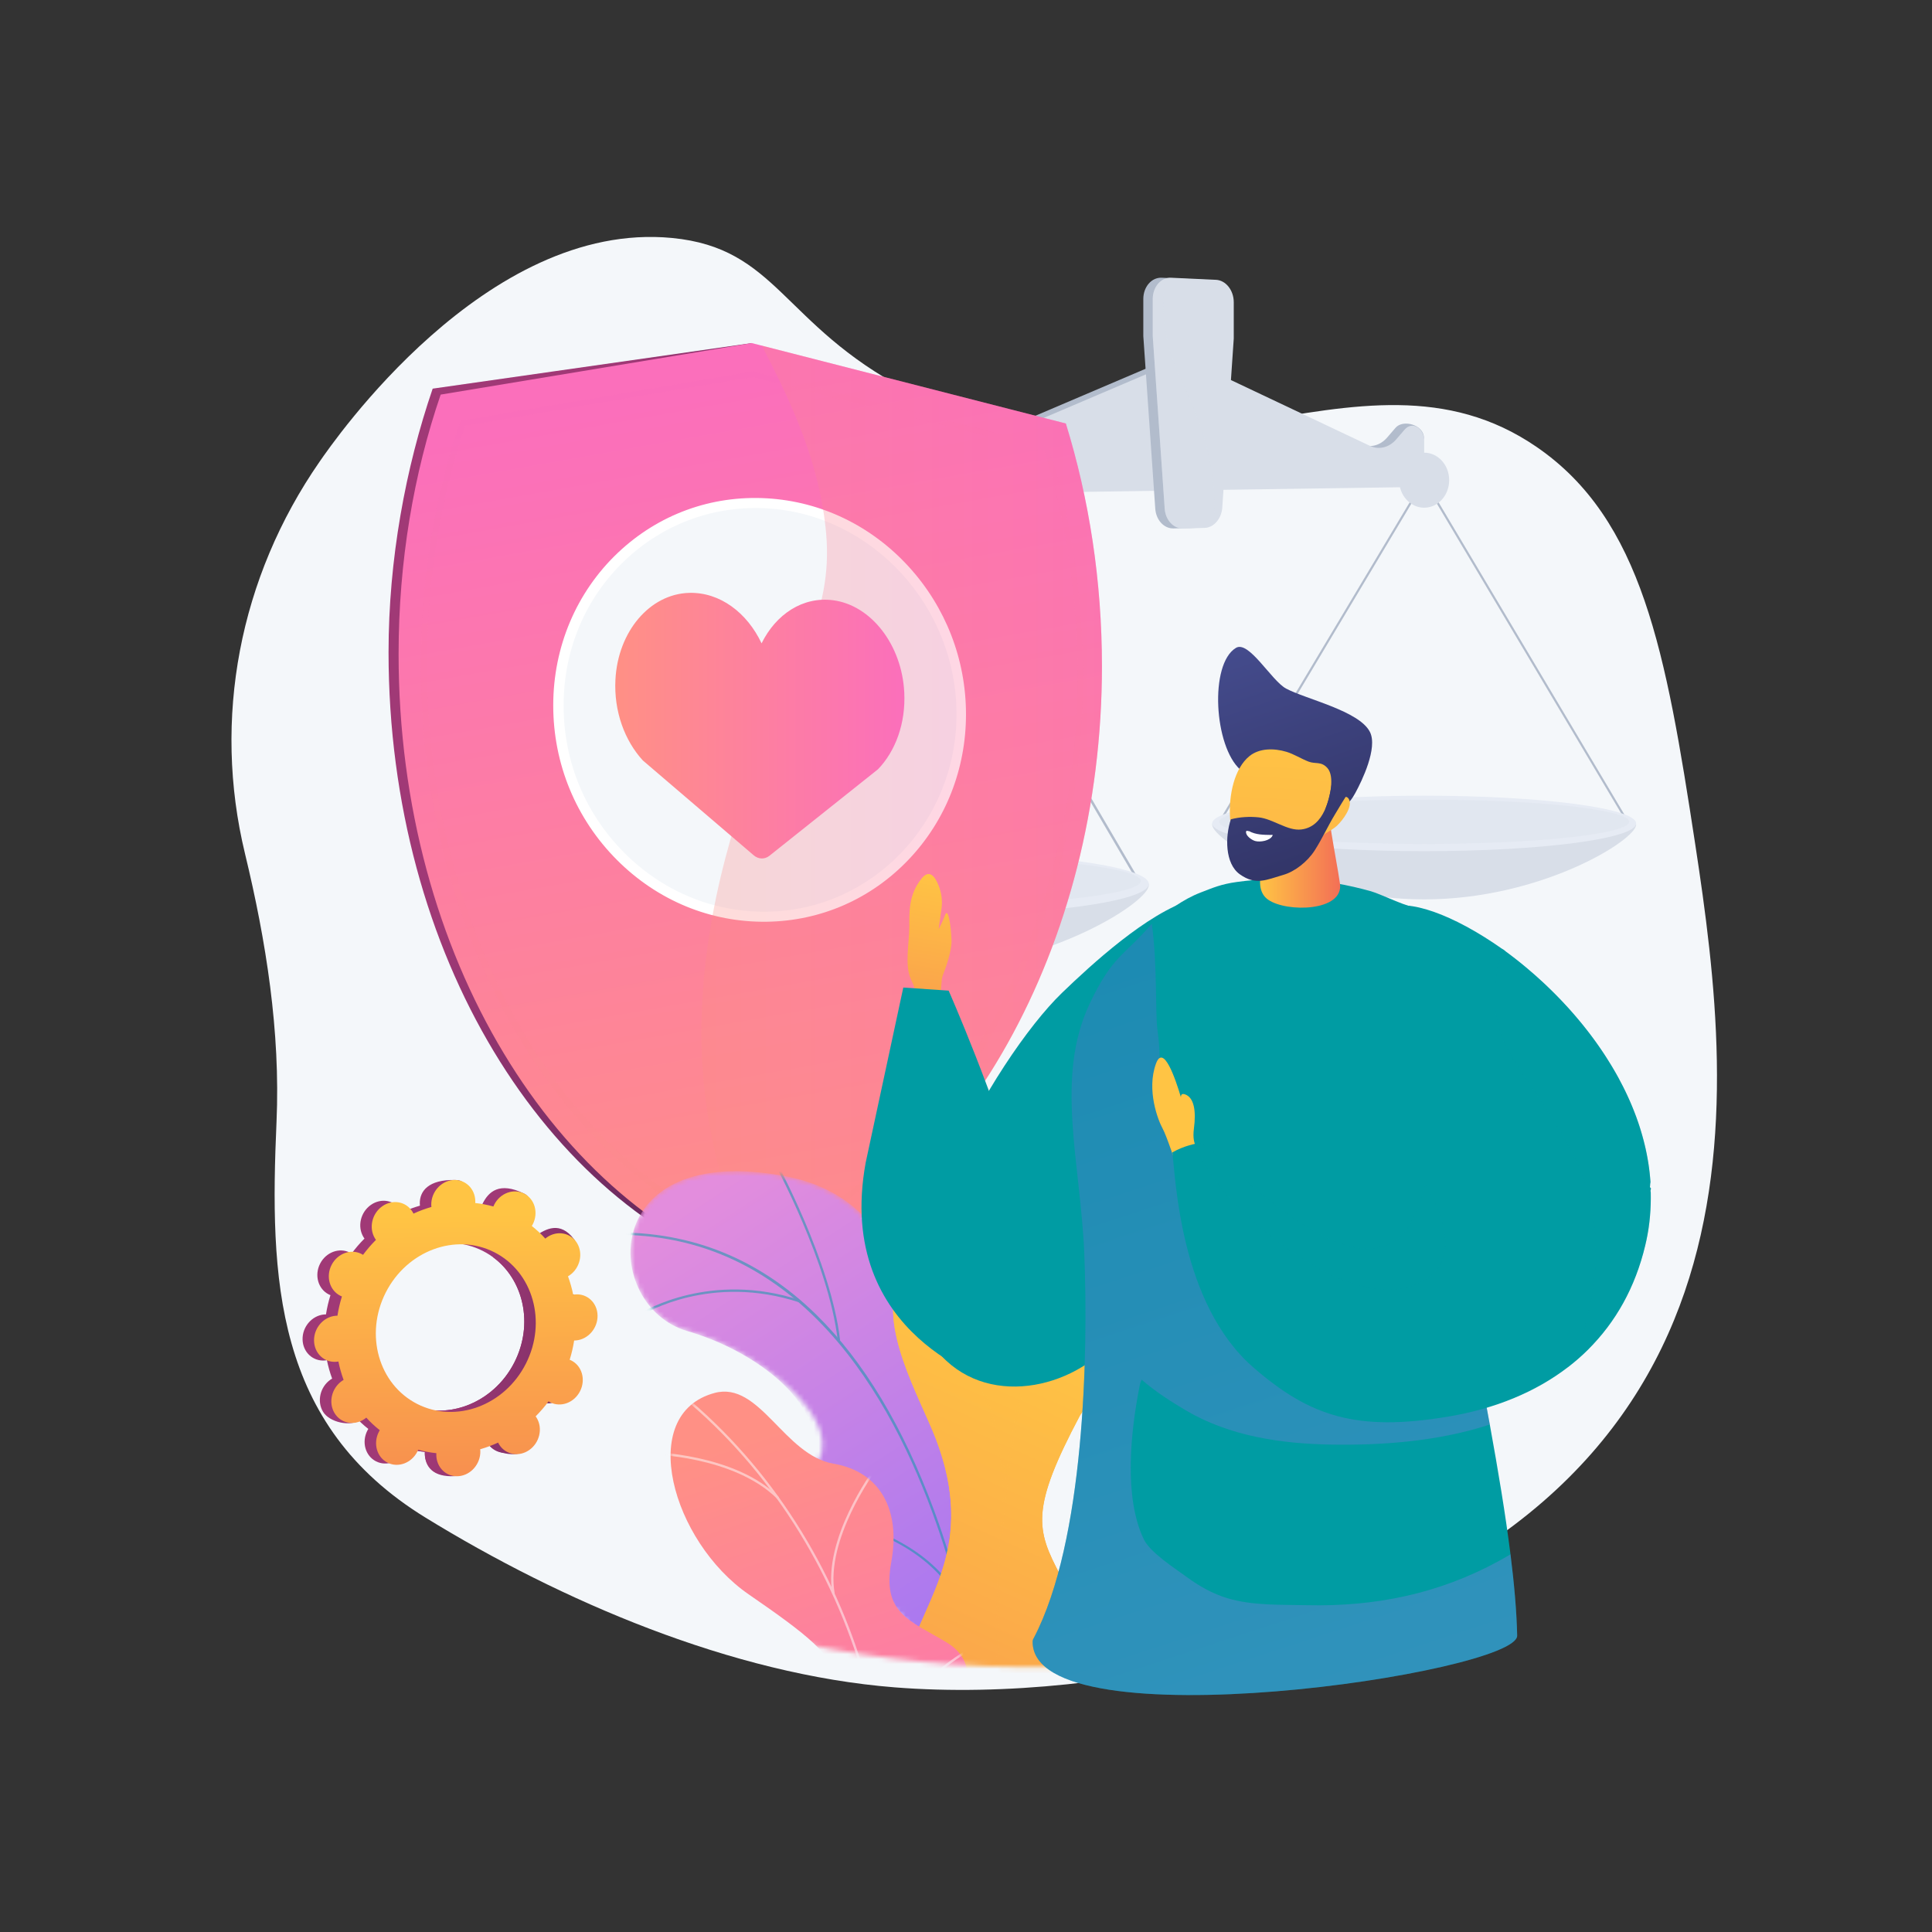 <?xml version="1.0" encoding="UTF-8"?> <svg xmlns="http://www.w3.org/2000/svg" width="400" height="400" viewBox="0 0 400 400" fill="none"><rect x="0" y="0" width="400" height="400" fill="#333333" stroke="none"/><path d="M350.96 174.671C344.898 134.986 340.03 107.559 318.136 92.531C281.206 67.181 239.963 108.333 187.65 80.719C161.894 67.124 160.928 51.36 139.115 49.268C100.522 45.567 68.916 91.624 66.177 95.573C49.534 119.572 43.975 148.835 50.722 176.733C55.104 194.854 58.066 213.608 57.252 232.228C55.838 264.633 56.652 294.882 88.101 314.208C116.181 331.464 151.521 346.684 185.236 349.349C208.148 351.16 233.843 348.229 255.926 342.264C368.467 311.863 359.297 229.237 350.96 174.672V174.671Z" fill="#F4F7FA"></path><path d="M240.635 101.183L185.703 101.985V90.937C185.703 87.794 190.111 85.941 192.173 88.05L193.323 90.553C195.232 92.505 197.93 93.084 200.313 92.068L240.634 74.879V101.183H240.635Z" fill="#B2BCCC"></path><path d="M245.986 101.105L292.981 100.418L294.811 90.666C294.811 87.957 290.492 86.749 288.928 88.57L287.215 90.564C285.737 92.284 283.624 92.811 281.733 91.916L245.986 74.996V101.105Z" fill="#B2BCCC"></path><path d="M242.512 101.566L187.58 102.368V91.32C187.58 88.177 190.904 86.544 192.967 88.653L195.199 90.936C197.109 92.888 199.806 93.468 202.19 92.451L242.511 75.262V101.566H242.512Z" fill="#D8DEE8"></path><path d="M247.863 101.488L294.858 100.801V91.279C294.858 88.569 292.369 87.131 290.805 88.953L289.092 90.947C287.614 92.667 285.501 93.194 283.61 92.299L247.863 75.379V101.488Z" fill="#D8DEE8"></path><path d="M235.99 183.412L187.579 100.847L139.169 183.011L138.756 182.707L187.58 99.84L187.787 100.192L236.403 183.11L235.99 183.412Z" fill="#B2BCCC"></path><path d="M237.848 183.261C237.848 186.95 215.341 201.254 187.578 201.254C159.815 201.254 137.309 186.951 137.309 183.261C137.309 179.572 159.815 176.582 187.578 176.582C215.341 176.582 237.848 179.573 237.848 183.261Z" fill="#D8DEE8"></path><path d="M187.58 189.685C215.343 189.685 237.85 186.694 237.85 183.005C237.85 179.317 215.343 176.326 187.58 176.326C159.817 176.326 137.311 179.317 137.311 183.005C137.311 186.694 159.817 189.685 187.58 189.685Z" fill="#E6EBF4"></path><g style="mix-blend-mode:multiply" opacity="0.3"><path d="M187.579 187.598C214.43 187.598 236.197 185.273 236.197 182.404C236.197 179.536 214.43 177.211 187.579 177.211C160.728 177.211 138.961 179.536 138.961 182.404C138.961 185.273 160.728 187.598 187.579 187.598Z" fill="#D8DEE8"></path></g><path d="M187.58 106.969C190.856 106.969 193.513 104.003 193.513 100.344C193.513 96.685 190.856 93.719 187.58 93.719C184.303 93.719 181.646 96.685 181.646 100.344C181.646 104.003 184.303 106.969 187.58 106.969Z" fill="#D8DEE8"></path><path d="M337.12 170.864L294.857 99.849L252.594 170.519L252.232 170.258L294.857 98.984L295.038 99.286L337.481 170.604L337.12 170.864Z" fill="#B2BCCC"></path><path d="M338.742 170.735C338.742 173.908 319.094 186.21 294.856 186.21C270.619 186.21 250.971 173.908 250.971 170.735C250.971 167.562 270.619 164.99 294.856 164.99C319.094 164.99 338.742 167.563 338.742 170.735Z" fill="#D8DEE8"></path><path d="M294.856 176.227C319.094 176.227 338.742 173.655 338.742 170.483C338.742 167.31 319.094 164.738 294.856 164.738C270.619 164.738 250.971 167.31 250.971 170.483C250.971 173.655 270.619 176.227 294.856 176.227Z" fill="#E6EBF4"></path><g style="mix-blend-mode:multiply" opacity="0.3"><path d="M294.857 174.738C318.298 174.738 337.3 172.678 337.3 170.138C337.3 167.597 318.298 165.537 294.857 165.537C271.417 165.537 252.414 167.597 252.414 170.138C252.414 172.678 271.417 174.738 294.857 174.738Z" fill="#D8DEE8"></path></g><path d="M294.857 105.115C297.718 105.115 300.037 102.564 300.037 99.417C300.037 96.27 297.718 93.719 294.857 93.719C291.997 93.719 289.678 96.27 289.678 99.417C289.678 102.564 291.997 105.115 294.857 105.115Z" fill="#D8DEE8"></path><path d="M249.801 57.931L240.531 57.502C238.426 57.404 236.711 59.374 236.711 61.901V69.593L239.185 105.316C239.349 107.677 240.998 109.455 242.966 109.406L247.411 109.292C249.345 109.243 250.948 107.412 251.107 105.081L253.484 70.087V62.573C253.484 60.103 251.84 58.026 249.8 57.931H249.801Z" fill="#B2BCCC"></path><path d="M251.754 57.931L242.484 57.502C240.379 57.404 238.664 59.374 238.664 61.901V69.593L241.138 105.316C241.302 107.677 242.951 109.455 244.92 109.406L249.364 109.292C251.298 109.243 252.901 107.412 253.06 105.081L255.437 70.087V62.573C255.437 60.103 253.793 58.026 251.753 57.931H251.754Z" fill="#D8DEE8"></path><g style="mix-blend-mode:multiply" opacity="0.3"><path d="M249.82 92.425C246.96 81.229 241.808 76.53 240.989 65.758C240.768 62.848 240.915 60.14 241.258 57.691C239.754 58.236 238.666 59.89 238.666 61.902V69.593L241.14 105.316C241.304 107.677 242.953 109.455 244.922 109.406L249.366 109.292C250.119 109.273 250.822 108.981 251.41 108.496C251.708 101.694 250.817 96.324 249.821 92.427L249.82 92.425Z" fill="#D8DEE8"></path></g><path d="M89.582 80.463C83.981 96.818 80.445 115.796 80.445 135.027C80.445 197.912 113.222 249.548 156.307 263.869C156.608 263.737 157.988 264.33 158.288 264.194C198.888 245.779 226.253 195.123 226.253 137.561C226.253 119.83 222.835 104.723 218.011 89.127L157.907 76.936L155.641 71.029L89.582 80.464V80.463Z" fill="url(#paint0_linear_529_2693)"></path><path d="M91.236 81.696C85.64 98.044 82.525 116.227 82.525 135.445C82.525 198.289 115.259 249.888 158.288 264.194C199.346 246.12 228.145 195.903 228.145 137.958C228.145 120.238 225.488 103.265 220.672 87.682L155.641 71.029L91.236 81.697V81.696Z" fill="url(#paint1_linear_529_2693)"></path><path d="M199.021 147.879C199.021 170.752 181.299 189.517 158.709 189.799C135.272 190.092 115.617 170.517 115.617 146.065C115.617 121.614 135.272 102.893 158.709 104.206C181.299 105.47 199.021 125.006 199.021 147.879Z" fill="#F4F7FA"></path><path d="M158.702 190.837C147.153 190.987 136.138 186.467 127.738 178.047C119.249 169.539 114.541 158.155 114.541 146.053C114.541 133.95 119.318 122.601 127.929 114.444C136.311 106.502 147.266 102.517 158.73 103.168C169.985 103.806 180.414 108.855 188.153 117.336C195.81 125.727 199.999 136.558 199.999 147.89C199.999 159.221 195.808 169.879 188.146 177.941C180.402 186.09 169.969 190.69 158.709 190.837C158.707 190.837 158.705 190.837 158.703 190.837H158.702ZM157.851 105.206C147.256 104.837 137.171 108.632 129.411 115.995C121.228 123.761 116.69 134.464 116.69 146.078C116.69 157.692 121.169 168.446 129.245 176.555C137.233 184.574 147.713 188.889 158.702 188.761C158.704 188.761 158.706 188.761 158.708 188.761C180.612 188.5 198.041 170.158 198.041 147.868C198.041 125.578 180.602 106.459 158.688 105.244C158.409 105.229 158.129 105.216 157.851 105.206Z" fill="white"></path><path style="mix-blend-mode:multiply" opacity="0.3" d="M158.289 258.395L158.082 258.325C138.549 251.768 120.612 236.535 107.77 215.315C94.328 193.103 87.143 166.166 87.143 137.667C87.143 120.117 89.884 103.184 95.267 87.407L95.378 87.08L155.813 76.873L155.933 76.903L217.07 92.361L217.17 92.681C221.842 107.758 224.201 123.616 224.201 139.875C224.201 166.278 217.989 191.409 206.112 212.774C194.446 233.757 177.604 249.957 158.497 258.306L158.29 258.397L158.289 258.395ZM96.339 88.166C91.078 103.719 88.4 120.401 88.4 137.687C88.4 194.072 117.779 243.367 158.289 257.133C197.046 240.094 223.121 192.161 223.121 139.856C223.121 123.823 220.811 108.186 216.234 93.313L155.824 78.079L96.34 88.167L96.339 88.166Z" fill="url(#paint2_linear_529_2693)"></path><path style="mix-blend-mode:multiply" opacity="0.3" d="M228.144 137.956C228.144 120.236 225.487 103.264 220.671 87.68L157.74 71.564C164.133 83.848 169.802 96.225 171.051 110.539C172.521 127.401 164.281 137.906 156.397 158.485C153.373 166.38 143.835 191.934 145.394 219.995C146.48 239.543 152.658 254.679 157.293 263.847C157.624 263.962 157.955 264.081 158.287 264.192C199.345 246.119 228.144 195.901 228.144 137.956Z" fill="url(#paint3_linear_529_2693)"></path><path d="M187.218 143.33C186.721 133.541 180.388 125.317 172.501 124.276C166.229 123.448 160.647 127.172 157.676 133.197C154.698 126.875 149.063 122.565 142.672 122.748C134.542 122.981 127.94 130.733 127.419 140.709C127.075 147.301 129.352 153.359 133.091 157.443L156.038 177.073C157.029 177.921 158.321 177.96 159.311 177.172L181.787 159.261C185.373 155.537 187.547 149.794 187.218 143.33Z" fill="url(#paint4_linear_529_2693)"></path><mask id="mask0_529_2693" style="mask-type:luminance" maskUnits="userSpaceOnUse" x="119" y="204" width="147" height="142"><path d="M265.517 339.502C252.165 342.464 236.208 344.812 218.163 345.129C179.861 345.801 148.641 337.036 127.991 329.181C125.122 287.607 122.254 246.033 119.385 204.459H265.517V339.501V339.502Z" fill="white"></path></mask><g mask="url(#mask0_529_2693)"><mask id="mask1_529_2693" style="mask-type:luminance" maskUnits="userSpaceOnUse" x="130" y="242" width="83" height="115"><path d="M189.396 353.796C196.587 334.495 179.181 329.544 172.201 326.379C161.674 321.607 154.479 312.81 166.431 305.315C178.382 297.82 160.416 280.842 142.305 275.585C124.582 270.44 123.499 235.966 162.881 243.579C186.401 248.126 188.539 271.37 192.409 282.851C196.28 294.333 213.961 291.064 211.472 306.844C209.347 320.323 201.826 331.602 211.266 338.22C220.706 344.837 185.872 363.256 189.397 353.796H189.396Z" fill="white"></path></mask><g mask="url(#mask1_529_2693)"><path d="M142.303 275.583C160.414 280.84 175.268 295.734 164.829 305.223C155.603 313.608 161.675 321.605 172.201 326.377C177.44 328.752 188.552 332.135 190.729 341.835C191.513 341.583 192.343 341.446 193.196 341.446C197.003 341.446 200.303 344.136 201.285 347.678H219.241C217.847 343.993 215.077 340.89 211.265 338.218C201.826 331.6 209.346 320.321 211.471 306.842C213.959 291.062 196.278 294.331 192.408 282.849C188.537 271.368 186.399 248.123 162.88 243.577C123.498 235.964 124.579 270.439 142.303 275.583Z" fill="url(#paint5_linear_529_2693)"></path><g style="mix-blend-mode:soft-light" opacity="0.5"><path d="M192.949 312.916C197.444 325.095 200.389 337.411 202.299 347.68H202.794C200.88 337.372 197.926 324.996 193.409 312.757C187.024 295.455 178.817 281.811 169.015 272.2C156.743 260.17 141.929 254.464 124.984 255.242L125.007 255.729C163.072 253.983 182.964 285.864 192.949 312.916Z" fill="#009CA3"></path><path d="M173.926 277.448L173.442 277.504C171.587 261.384 160.226 240.609 160.111 240.401L160.538 240.166C160.654 240.375 172.062 261.236 173.927 277.449L173.926 277.448Z" fill="#009CA3"></path><path d="M165.528 269.657C147.167 263.596 133.427 271.985 133.29 272.07L133.031 271.657C133.17 271.569 147.094 263.059 165.68 269.193L165.527 269.656L165.528 269.657Z" fill="#009CA3"></path><path d="M198.988 332.5C188.264 311.453 156.557 313.358 156.25 313.402L156.148 312.926C156.446 312.854 188.603 311.046 199.423 332.279L198.988 332.5Z" fill="#009CA3"></path><path d="M196.835 323L196.348 323.016C195.846 307.951 209.002 294.304 209.136 294.168L209.484 294.509C209.353 294.643 196.339 308.145 196.835 323Z" fill="#009CA3"></path><path d="M210.171 347.678C212.225 344.675 214.358 342.128 215.506 340.756C216.052 340.105 216.275 339.837 216.339 339.717L215.909 339.488C215.862 339.572 215.525 339.976 215.133 340.444C213.943 341.865 211.708 344.535 209.584 347.679H210.172L210.171 347.678Z" fill="#009CA3"></path></g></g><path d="M188.016 343.045C189.437 341.943 191.197 341.271 193.08 341.271C196.949 341.271 200.296 344.05 201.214 347.678H231.067C228.88 339.243 221.926 330.663 219.554 326.182C214.547 316.726 213.237 312.559 223.619 293.014C240.955 267.734 242.696 243.836 231.016 236.616C219.181 229.3 207.301 237.95 202.959 251.095C200.181 259.506 191.378 254.236 186.178 265.01C181.613 274.467 190.577 289.531 193.793 297.994C202.195 320.098 191.522 330.658 188.016 343.043V343.045Z" fill="url(#paint6_linear_529_2693)"></path><path d="M189.77 361.567C178.452 337.71 205.886 329.816 193.793 297.996C190.577 289.533 181.613 274.469 186.178 265.012C191.378 254.238 200.181 259.508 202.959 251.098C207.302 237.952 219.182 229.302 231.016 236.618C242.696 243.838 240.955 267.735 223.62 293.016C213.238 312.561 214.547 316.728 219.555 326.184C223.062 332.808 236.593 348.388 229.914 359.214C223.235 370.04 193.941 370.36 189.771 361.568L189.77 361.567Z" fill="url(#paint7_linear_529_2693)"></path><mask id="mask2_529_2693" style="mask-type:luminance" maskUnits="userSpaceOnUse" x="184" y="233" width="55" height="135"><path d="M189.77 361.567C178.452 337.71 205.886 329.816 193.793 297.996C190.577 289.533 181.613 274.469 186.178 265.012C191.378 254.238 200.181 259.508 202.959 251.098C207.302 237.952 219.182 229.302 231.016 236.618C242.696 243.838 240.955 267.735 223.62 293.016C213.238 312.561 214.547 316.728 219.555 326.184C223.062 332.808 236.593 348.388 229.914 359.214C223.235 370.04 193.941 370.36 189.771 361.568L189.77 361.567Z" fill="white"></path></mask><g mask="url(#mask2_529_2693)"><g style="mix-blend-mode:soft-light" opacity="0.5"><path d="M206.473 347.679H206.979C206.913 345.741 206.859 343.809 206.833 341.887C206.596 324.709 207.968 307.955 210.912 292.093C213.278 279.34 216.669 267.092 220.989 255.687C224.025 247.673 227.485 240.156 231.274 233.346C231.929 232.168 232.669 230.993 233.385 229.857C234.35 228.325 235.347 226.742 236.163 225.111L235.71 224.885C234.905 226.493 233.914 228.066 232.956 229.588C232.237 230.729 231.493 231.91 230.831 233.1C227.03 239.932 223.561 247.471 220.515 255.508C216.184 266.94 212.784 279.218 210.412 292.001C207.462 307.896 206.088 324.682 206.325 341.894C206.352 343.813 206.405 345.744 206.472 347.679H206.473Z" fill="url(#paint8_linear_529_2693)"></path><path d="M208.122 311.577L207.618 311.539C209.237 289.871 188.722 258.797 188.514 258.486L188.935 258.205C189.143 258.518 209.755 289.734 208.122 311.575V311.577Z" fill="url(#paint9_linear_529_2693)"></path><path d="M220.583 347.68C225.015 342.226 229.035 338.441 229.126 338.356L228.781 337.986C228.687 338.074 224.498 342.021 219.941 347.68H220.584H220.583Z" fill="url(#paint10_linear_529_2693)"></path><path d="M218.548 262.462L218.047 262.396C219.619 250.399 218.489 237.431 218.117 233.17C218.028 232.138 217.996 231.775 218.008 231.646L218.513 231.692C218.505 231.79 218.557 232.38 218.622 233.126C218.994 237.401 220.128 250.41 218.548 262.462Z" fill="url(#paint11_linear_529_2693)"></path><path d="M213.107 281.589L212.646 281.379C217.368 271.062 238.66 263.219 239.565 262.891L239.738 263.366C239.519 263.446 217.74 271.465 213.106 281.589H213.107Z" fill="url(#paint12_linear_529_2693)"></path></g></g><path d="M155.027 330.107C167.004 338.355 173.149 343.091 172.592 347.679H200.284C200.452 344.822 199.383 342.084 195.981 340.038C188.399 335.476 182.574 334.082 184.532 323.382C186.489 312.682 182.304 304.71 172.573 303.042C162.334 301.286 157.284 285.886 147.949 288.395C131.684 292.767 139.142 319.169 155.027 330.107Z" fill="url(#paint13_linear_529_2693)"></path><mask id="mask3_529_2693" style="mask-type:luminance" maskUnits="userSpaceOnUse" x="138" y="288" width="63" height="75"><path d="M194.13 360.36C197.485 355.949 205.086 345.517 195.979 340.038C188.398 335.476 182.572 334.082 184.53 323.382C186.487 312.682 182.302 304.71 172.571 303.042C162.332 301.286 157.282 285.886 147.947 288.395C131.682 292.767 139.14 319.169 155.025 330.107C170.91 341.045 159.359 344.946 156.815 353.476C153.342 365.122 191.419 363.924 194.129 360.36H194.13Z" fill="white"></path></mask><g mask="url(#mask3_529_2693)"><g style="mix-blend-mode:soft-light" opacity="0.5"><path d="M178.84 347.678H179.347C172.869 324.763 159.653 303.759 141.54 288.826L141.229 289.204C159.232 304.044 172.377 324.908 178.84 347.678Z" fill="#FCFDFE"></path><path d="M192.84 347.679C196.762 344.068 200.273 342.116 200.344 342.079L200.11 341.648C200.035 341.688 196.253 343.791 192.127 347.679H192.841H192.84Z" fill="#FCFDFE"></path><path d="M172.335 329.991L172.817 329.905C170.82 318.772 181.079 304.788 181.184 304.648L180.791 304.355C180.686 304.497 170.302 318.652 172.336 329.991H172.335Z" fill="#FCFDFE"></path><path d="M160.934 310.331L161.279 309.984C152.143 300.894 134.736 300.615 134.56 300.613L134.555 301.103C134.727 301.104 151.939 301.382 160.933 310.331H160.934Z" fill="#FCFDFE"></path></g></g></g><path d="M194.609 207.357L194.98 202.902C195.011 202.539 195.095 202.187 195.228 201.847C195.747 200.538 197.082 196.93 197.001 194.637C196.9 191.795 196.323 187.726 195.665 189.46C195.007 191.194 194.338 192.36 194.338 192.36C194.338 192.36 194.254 192.766 194.923 188.181C195.163 186.542 194.946 184.84 194.284 183.225C193.562 181.462 192.417 179.945 190.877 181.808C188.056 185.224 188.273 188.888 188.263 191.99C188.254 195.091 187.25 199.963 188.614 202.783C189.978 205.603 189.636 206.52 189.636 206.52L194.609 207.356V207.357Z" fill="url(#paint14_linear_529_2693)"></path><path d="M246.592 186.314C237.532 189.052 225.942 199.713 219.88 205.557C205.901 219.036 179.655 264.516 194.946 280.757C205.35 291.806 223.632 287.163 231.692 276.022C237.621 267.828 234.031 260.371 232.783 245.618C231.44 229.744 237.129 201.997 246.591 186.312L246.592 186.314Z" fill="url(#paint15_linear_529_2693)"></path><path d="M314.112 338.633C314.274 346.373 214.116 361.224 213.793 340.025C213.787 339.504 213.877 339.433 214.059 339.084C224.505 319.091 225.335 280.402 224.492 259.613C223.722 240.663 218.323 223.078 225.655 207.693C230.39 197.757 232.591 198.073 238.462 191.265C238.627 191.076 238.792 190.881 238.96 190.684C242.05 188.582 244.626 186.306 248.613 184.773C251.067 183.832 252.761 183.055 256.128 182.597C265.323 181.347 274.109 181.804 283.836 184.524C286.103 185.159 291.674 188.101 294.488 188.152C290.342 206.762 300.15 250.532 307.348 288.996C307.721 290.99 308.088 292.967 308.445 294.927C310.183 304.49 311.703 313.611 312.731 321.802C313.511 328.022 314.012 333.705 314.113 338.633H314.112Z" fill="#009CA3"></path><path d="M274.603 161.389C274.472 167.842 276.589 177.142 277.424 182.929C278.258 188.717 266.43 188.961 262.563 186.277C259.013 183.812 261.686 177.13 265.111 173.623C268.536 170.115 271.106 164.979 274.603 161.389Z" fill="url(#paint16_linear_529_2693)"></path><path d="M256.811 159.369C251.359 154.556 250.358 137.482 255.884 134.14C258.563 132.518 263.236 140.939 266.275 142.564C270.357 144.746 281.436 147.173 283.632 151.548C285.288 154.847 281.962 161.687 280.627 164.133C279.116 166.9 278.937 165.954 277.124 167.918C274.608 170.64 271.257 173.828 268.703 176.882C268.15 174.56 268.296 174.561 267.32 171.562C266.945 170.408 263.935 165.534 262.471 163.653C261.542 162.457 257.478 159.959 256.811 159.369Z" fill="url(#paint17_linear_529_2693)"></path><path d="M274.293 172.646C270.099 176.526 268.049 181.245 260.443 179.83C253.633 178.564 252.491 161.561 258.684 156.544C260.75 154.871 263.768 154.889 266.335 155.652C267.851 156.103 269.434 157.113 270.95 157.693C272.348 158.228 273.528 157.578 274.811 158.996C276.417 160.769 275.327 165.292 274.407 167.479C275.11 166.862 275.902 165.992 276.824 165.706C277.474 165.505 278.603 164.425 279.217 165.36C280.217 166.886 278.047 169.795 276.772 170.991C276.189 171.539 275.005 172.212 274.293 172.646Z" fill="url(#paint18_linear_529_2693)"></path><path d="M275.302 157.91C274.369 158.449 276.029 160.171 275.78 161.875C275.297 165.183 274.24 171.155 269.412 171.734C266.557 172.076 263.566 169.527 260.573 169.222C258.721 169.032 256.676 169.133 254.833 169.63C253.641 173.192 253.592 178.799 256.681 181.006C260.008 183.383 262.189 182.146 265.723 181.127C268.087 180.446 270.695 178.405 272.182 176.086C273.731 173.67 274.868 171.132 276.404 168.589C277.252 167.186 278.279 165.427 279.278 163.954C279.55 163.554 279.964 162.914 280.16 162.383C279.358 161.613 276.653 157.129 275.302 157.909V157.91Z" fill="url(#paint19_linear_529_2693)"></path><path d="M258.594 172.067C259.999 172.852 261.647 172.846 263.175 172.867C263.249 172.867 263.579 172.738 263.452 173.016C262.975 174.062 260.906 174.422 259.856 174.119C259.11 173.904 257.85 172.994 257.985 172.179C258.042 171.835 258.453 172.139 258.593 172.067H258.594Z" fill="white"></path><path d="M205.89 286.158C205.89 286.158 172.638 276.853 179.228 240.715L187.018 204.461L196.406 205.102C196.406 205.102 235.368 293.193 205.89 286.159V286.158Z" fill="#009CA3"></path><path style="mix-blend-mode:multiply" opacity="0.3" d="M314.112 338.634C314.274 346.374 214.116 361.225 213.793 340.026C213.787 339.505 213.877 339.434 214.059 339.084C224.505 319.092 225.335 280.403 224.492 259.614C223.722 240.664 218.323 223.079 225.655 207.694C230.39 197.758 232.591 198.074 238.462 191.266C239.638 199.449 239.168 209.771 239.619 213.03C241.02 223.176 238.617 224.216 241.747 231.411C244.931 238.728 243.499 253.753 248.976 259.395C260.283 271.041 271.298 282.037 287.622 285.772C294.097 287.252 300.866 287.568 307.348 288.997C307.721 290.991 308.088 292.968 308.445 294.928C308.263 294.992 308.078 295.052 307.897 295.113C297.699 298.377 286.335 299.261 275.69 299.09C265.324 298.922 254.612 297.365 245.554 292.026C242.343 290.132 239.159 288.079 236.368 285.647C236.068 286.209 235.965 286.828 235.844 287.473C234.073 296.692 232.667 309.946 236.785 318.644C238.11 321.441 243.213 324.672 245.698 326.498C248.274 328.388 251.058 329.971 254.131 330.893C259.4 332.466 265.172 332.21 270.613 332.338C284.646 332.664 297.797 330.002 310.223 323.24C311.071 322.779 311.908 322.299 312.731 321.8C313.511 328.02 314.012 333.703 314.113 338.632L314.112 338.634Z" fill="url(#paint20_linear_529_2693)"></path><path d="M247.182 233.709C247.687 229.899 247.182 227.265 245.389 226.592C244.688 226.329 244.485 226.667 244.497 227.174C243.387 223.415 240.874 216.02 239.338 220.204C237.32 225.696 239.786 231.972 240.682 233.597C241.579 235.222 243.546 241.275 243.546 241.275L248.527 238.36C248.527 238.36 246.678 237.519 247.182 233.709Z" fill="url(#paint21_linear_529_2693)"></path><path d="M340.853 256.853C340.783 257.186 340.705 257.518 340.628 257.848C338.58 266.539 334.502 273.759 328.793 279.42C327.485 280.721 326.09 281.939 324.614 283.072C317.899 288.226 309.517 291.663 299.915 293.277C280.919 296.471 271.168 293.277 259.457 283.079C244.337 269.913 243.413 244.114 242.723 238.593C245.086 237.231 247.763 236.673 248.361 236.693C256.636 238.522 271.843 267.508 286.12 258.871C289.15 257.038 294.492 253.707 295.198 248.428C295.931 242.931 291.2 238.55 288.655 235.396C276.947 220.878 279.188 192.151 287.009 188.12C291.323 185.895 300.854 189.298 311.042 196.479C311.419 196.646 311.5 196.814 311.736 196.986C312.442 197.5 313.144 198.031 313.846 198.586C314.552 199.133 315.253 199.701 315.952 200.29C316.56 200.791 317.161 201.312 317.763 201.844C318.322 202.338 318.879 202.842 319.433 203.356C319.662 203.572 319.89 203.787 320.119 204.002C320.347 204.221 320.576 204.439 320.805 204.661C321.033 204.88 321.259 205.102 321.484 205.326C321.709 205.55 321.925 205.763 322.143 205.985C322.257 206.099 322.371 206.217 322.485 206.334C323.171 207.034 323.85 207.753 324.517 208.486C324.682 208.667 324.847 208.853 325.015 209.037C325.348 209.407 325.677 209.78 326.004 210.161C326.246 210.443 326.488 210.729 326.73 211.018C326.938 211.267 327.147 211.519 327.356 211.77C327.564 212.023 327.77 212.278 327.974 212.534C328.179 212.789 328.381 213.045 328.583 213.304C328.784 213.562 328.986 213.824 329.184 214.083C329.382 214.345 329.578 214.607 329.776 214.873C329.971 215.139 330.166 215.405 330.357 215.67C330.549 215.94 330.741 216.208 330.929 216.477C331.127 216.759 331.322 217.042 331.517 217.327C331.692 217.586 331.87 217.848 332.041 218.111C332.222 218.387 332.405 218.662 332.582 218.941C332.943 219.497 333.289 220.057 333.628 220.622C333.787 220.884 333.944 221.15 334.099 221.416C334.277 221.719 334.452 222.028 334.628 222.333C334.782 222.606 334.931 222.878 335.082 223.15C335.404 223.746 335.721 224.347 336.026 224.956C336.177 225.252 336.323 225.548 336.467 225.844C336.467 225.847 336.47 225.847 336.47 225.85C336.615 226.147 336.753 226.439 336.891 226.738C337.032 227.037 337.167 227.336 337.302 227.639C337.403 227.861 337.5 228.086 337.597 228.312C337.657 228.45 337.715 228.591 337.775 228.732C337.875 228.974 337.977 229.216 338.075 229.459C338.199 229.762 338.319 230.071 338.438 230.376C338.556 230.675 338.67 230.978 338.781 231.281C338.892 231.597 339.006 231.913 339.117 232.233C339.211 232.512 339.306 232.791 339.4 233.074C339.423 233.152 339.447 233.228 339.474 233.306C339.535 233.498 339.595 233.688 339.655 233.88C339.881 234.61 340.089 235.347 340.284 236.09C340.361 236.379 340.432 236.671 340.503 236.964C340.57 237.232 340.63 237.499 340.691 237.764C340.758 238.077 340.826 238.389 340.89 238.702C340.917 238.823 340.94 238.948 340.964 239.072C341.018 239.334 341.064 239.6 341.112 239.865C341.152 240.087 341.19 240.309 341.226 240.535C341.25 240.67 341.27 240.803 341.29 240.938C341.299 240.995 341.307 241.052 341.317 241.11C341.353 241.345 341.387 241.584 341.418 241.819C341.462 242.149 341.502 242.474 341.539 242.804C341.575 243.134 341.609 243.463 341.639 243.793C341.663 244.031 341.679 244.274 341.696 244.512C341.703 244.579 341.709 244.65 341.713 244.717C341.723 244.852 341.649 244.986 341.652 245.124C341.669 245.332 341.605 245.544 341.605 245.752V245.816C341.982 246.054 341.713 246.293 341.717 246.532C341.723 246.67 341.77 246.808 341.77 246.946C341.833 250.197 341.577 253.508 340.857 256.851L340.853 256.853Z" fill="url(#paint22_linear_529_2693)"></path><path style="mix-blend-mode:multiply" opacity="0.3" d="M340.852 256.853C340.782 257.186 340.705 257.518 340.627 257.848C338.694 265.884 334.495 273.257 328.792 279.42C327.484 280.721 326.089 281.939 324.613 283.072C325.759 281.415 326.705 279.596 327.357 277.555C330.141 268.083 331.56 258.554 329.216 248.874C326.603 237.47 319.419 228.96 312.989 218.769C308.528 211.54 308.796 203.961 311.023 196.477C311.258 196.645 311.491 196.813 311.726 196.984C312.429 197.499 313.135 198.033 313.841 198.584C314.544 199.135 315.247 199.704 315.949 200.289C316.554 200.794 317.16 201.314 317.761 201.843C318.32 202.336 318.877 202.841 319.433 203.355C319.661 203.571 319.89 203.785 320.118 204.001C320.347 204.22 320.575 204.438 320.804 204.66C321.029 204.879 321.258 205.101 321.483 205.325C321.702 205.544 321.924 205.762 322.142 205.984C322.256 206.098 322.371 206.216 322.485 206.333C323.167 207.033 323.847 207.752 324.516 208.485C324.681 208.666 324.846 208.852 325.014 209.036C325.344 209.406 325.673 209.782 326.003 210.16C326.245 210.442 326.487 210.728 326.73 211.017C326.938 211.266 327.147 211.518 327.355 211.769C327.563 212.022 327.769 212.277 327.974 212.533C328.179 212.788 328.38 213.044 328.582 213.302C328.784 213.561 328.985 213.823 329.183 214.082C329.382 214.344 329.577 214.606 329.775 214.872C329.971 215.137 330.166 215.404 330.357 215.669C330.548 215.939 330.74 216.207 330.928 216.475C331.126 216.758 331.322 217.04 331.517 217.326C331.691 217.585 331.869 217.847 332.041 218.11C332.222 218.386 332.404 218.661 332.582 218.94C332.938 219.495 333.288 220.056 333.628 220.621C333.786 220.883 333.944 221.149 334.099 221.415C334.277 221.718 334.451 222.027 334.627 222.332C334.781 222.605 334.93 222.877 335.081 223.149C335.403 223.744 335.72 224.346 336.026 224.955C336.176 225.251 336.322 225.547 336.467 225.843C336.467 225.846 336.47 225.846 336.47 225.849C336.614 226.146 336.752 226.438 336.89 226.736C337.031 227.036 337.166 227.335 337.301 227.638C337.402 227.86 337.499 228.085 337.596 228.311C337.657 228.449 337.714 228.59 337.774 228.731C337.875 228.973 337.976 229.215 338.074 229.458C338.198 229.761 338.319 230.07 338.437 230.375C338.555 230.674 338.669 230.977 338.78 231.28C338.891 231.596 339.006 231.912 339.117 232.232C339.21 232.511 339.305 232.79 339.399 233.073C339.423 233.15 339.447 233.227 339.474 233.305C339.534 233.497 339.594 233.687 339.655 233.879C339.88 234.609 340.088 235.346 340.283 236.088C340.361 236.377 340.431 236.67 340.502 236.963C340.569 237.231 340.629 237.498 340.691 237.763C340.758 238.075 340.826 238.388 340.889 238.701C340.916 238.822 340.94 238.947 340.964 239.071C341.017 239.333 341.064 239.599 341.111 239.864C341.151 240.086 341.189 240.308 341.226 240.534C341.249 240.668 341.27 240.802 341.289 240.937C341.299 240.994 341.306 241.051 341.316 241.108C341.353 241.343 341.386 241.583 341.417 241.818C341.462 242.148 341.502 242.473 341.538 242.803C341.575 243.133 341.608 243.462 341.638 243.792C341.662 244.03 341.678 244.273 341.696 244.511C341.702 244.578 341.709 244.649 341.713 244.716C341.723 244.851 341.648 244.984 341.651 245.122C341.669 245.33 341.604 245.543 341.604 245.751V245.815C341.981 246.053 341.713 246.292 341.716 246.53C341.723 246.668 341.769 246.806 341.769 246.944C341.833 250.196 341.576 253.507 340.857 256.85L340.852 256.853Z" fill="#009CA3"></path><path style="mix-blend-mode:multiply" opacity="0.3" d="M295.017 245.163C295.017 245.163 306.471 261.964 291.677 266.441C276.884 270.917 251.38 248.535 247.938 237.854C244.497 227.174 286.924 283.122 295.017 245.163Z" fill="url(#paint23_linear_529_2693)"></path><path d="M111.527 290.06C113.734 291.18 116.506 290.152 117.718 287.762C118.931 285.373 118.126 282.528 115.919 281.408C115.805 281.349 115.688 281.301 115.571 281.254C115.98 279.933 116.29 278.6 116.497 277.267C116.623 277.267 116.75 277.265 116.88 277.253C119.397 277.029 121.395 274.715 121.342 272.086C121.289 269.456 119.206 267.507 116.688 267.731C116.556 267.743 116.427 267.763 116.299 267.786C116.035 266.483 115.675 265.21 115.22 263.978C115.336 263.91 115.451 263.84 115.564 263.761C117.718 262.252 118.407 259.274 117.103 257.109C115.798 254.944 112.995 254.412 110.841 255.921C110.731 255.998 110.626 256.081 110.524 256.167C109.673 255.226 108.741 254.354 107.73 253.56C107.802 253.443 107.871 253.326 107.934 253.202C109.147 250.812 110.733 248.202 108.509 247.117C103.364 244.605 101.157 246.755 99.943 249.145C99.88 249.269 99.825 249.394 99.773 249.52C98.536 249.174 97.282 248.935 96.02 248.803C96.028 248.67 96.034 248.536 96.032 248.402C95.979 245.772 96.76 244.349 94.233 244.3C88.722 244.194 86.862 246.585 86.915 249.215C86.918 249.352 86.929 249.486 86.943 249.62C85.681 249.98 84.44 250.44 83.233 250.997C83.176 250.879 83.117 250.763 83.048 250.65C81.743 248.485 78.94 247.953 76.786 249.463C74.632 250.972 73.943 253.95 75.247 256.115C75.314 256.226 75.388 256.329 75.462 256.432C74.508 257.386 73.615 258.422 72.789 259.533C72.682 259.466 72.575 259.4 72.46 259.342C70.253 258.222 67.481 259.25 66.268 261.639C65.055 264.029 65.861 266.874 68.068 267.994C68.182 268.052 68.299 268.101 68.416 268.147C68.006 269.469 67.697 270.802 67.49 272.134C67.364 272.134 67.237 272.136 67.107 272.148C64.59 272.373 62.592 274.686 62.644 277.316C62.696 279.946 64.781 281.895 67.298 281.671C67.43 281.659 67.559 281.638 67.687 281.616C67.95 282.919 68.31 284.191 68.765 285.424C68.65 285.492 68.535 285.562 68.421 285.64C66.267 287.15 65.579 290.128 66.883 292.293C68.188 294.458 72.506 295.464 74.66 293.954C74.77 293.877 73.358 293.319 73.462 293.234C74.313 294.174 75.246 295.046 76.255 295.841C76.184 295.957 76.115 296.075 76.052 296.199C74.839 298.588 75.644 301.433 77.851 302.554C80.058 303.674 82.83 302.645 84.043 300.256C84.106 300.132 84.16 300.007 84.212 299.881C85.45 300.227 86.704 300.465 87.965 300.598C87.958 300.731 87.951 300.864 87.954 300.999C88.006 303.629 90.091 305.578 92.608 305.354C95.126 305.129 97.123 302.816 97.07 300.186C97.067 300.049 97.056 299.914 97.043 299.781C98.305 299.421 99.546 298.96 100.752 298.404C100.81 298.521 100.869 298.638 100.938 298.751C102.242 300.916 105.046 301.447 107.2 299.938C109.354 298.429 110.043 295.451 108.738 293.286C108.672 293.175 108.598 293.071 108.524 292.969C109.478 292.015 110.371 290.979 111.197 289.868C111.303 289.935 111.411 290.001 111.526 290.059L111.527 290.06ZM84.018 290.409C76.006 286.341 73.082 276.011 77.487 267.335C81.891 258.66 91.957 254.925 99.969 258.993C107.98 263.06 110.904 273.39 106.5 282.066C102.096 290.741 92.03 294.477 84.018 290.409Z" fill="url(#paint24_linear_529_2693)"></path><path d="M116.881 277.252C119.399 277.028 121.397 274.714 121.344 272.085C121.291 269.455 119.208 267.506 116.689 267.73C116.558 267.742 116.428 267.762 116.3 267.785C116.037 266.481 115.677 265.209 115.222 263.977C115.337 263.909 115.453 263.839 115.566 263.76C117.72 262.251 120.384 258.604 118.865 256.585C115.981 252.752 112.996 254.411 110.842 255.92C110.732 255.997 110.628 256.08 110.525 256.166C109.675 255.225 108.741 254.353 107.732 253.559C107.803 253.442 107.872 253.325 107.936 253.201C108.596 251.9 108.654 250.466 108.218 249.248C106.137 252.91 104.086 256.587 102.069 260.284C108.461 264.968 110.496 274.198 106.501 282.067C103.115 288.736 96.385 292.48 89.814 292.01C89.521 292.77 89.233 293.535 88.919 294.287C88.067 296.331 87.099 298.332 86.131 300.331C86.74 300.446 87.352 300.535 87.966 300.6C87.958 300.733 87.952 300.866 87.954 301.001C88.007 303.631 89.604 305.865 94.166 305.622C96.69 305.488 97.124 302.818 97.071 300.188C97.068 300.051 97.057 299.917 97.043 299.783C98.305 299.423 99.546 298.962 100.753 298.406C100.81 298.524 100.869 298.64 100.938 298.753C102.243 300.918 106.768 301.838 108.922 300.329C111.076 298.82 110.044 295.454 108.739 293.289C108.672 293.178 108.599 293.074 108.524 292.972C109.479 292.018 110.371 290.982 111.197 289.871C111.304 289.938 111.412 290.004 111.526 290.062C113.733 291.182 116.505 290.154 117.718 287.764C118.931 285.375 118.125 282.53 115.918 281.41C115.804 281.352 115.688 281.303 115.57 281.257C115.98 279.935 116.289 278.602 116.496 277.27C116.623 277.27 116.75 277.267 116.879 277.256L116.881 277.252Z" fill="url(#paint25_linear_529_2693)"></path><path d="M113.902 290.33C116.109 291.451 118.881 290.422 120.094 288.033C121.306 285.644 120.501 282.798 118.294 281.678C118.18 281.62 118.063 281.571 117.946 281.525C118.356 280.203 118.665 278.871 118.872 277.537C118.998 277.537 119.125 277.535 119.255 277.523C121.772 277.299 123.77 274.985 123.717 272.355C123.664 269.726 121.581 267.776 119.063 268C118.931 268.012 118.802 268.033 118.674 268.055C118.411 266.752 118.05 265.48 117.595 264.247C117.711 264.179 117.826 264.109 117.939 264.031C120.094 262.521 120.782 259.543 119.478 257.378C118.173 255.213 115.37 254.682 113.216 256.19C113.106 256.268 113.001 256.351 112.899 256.436C112.048 255.496 111.116 254.624 110.105 253.829C110.177 253.713 110.246 253.595 110.309 253.471C111.522 251.082 110.717 248.237 108.51 247.116C106.303 245.996 103.531 247.025 102.318 249.414C102.255 249.538 102.2 249.663 102.149 249.789C100.911 249.443 99.657 249.205 98.395 249.072C98.403 248.94 98.409 248.806 98.406 248.671C98.353 246.041 96.269 244.092 93.752 244.316C91.234 244.541 89.236 246.854 89.289 249.484C89.293 249.621 89.303 249.756 89.317 249.889C88.055 250.25 86.814 250.71 85.607 251.266C85.55 251.149 85.491 251.032 85.422 250.919C84.117 248.754 81.314 248.223 79.16 249.732C77.006 251.241 76.318 254.219 77.621 256.384C77.688 256.495 77.761 256.599 77.836 256.701C76.882 257.655 75.989 258.692 75.163 259.802C75.056 259.735 74.948 259.669 74.834 259.611C72.627 258.491 69.855 259.52 68.642 261.909C67.429 264.298 68.235 267.143 70.442 268.264C70.556 268.322 70.672 268.37 70.79 268.417C70.38 269.738 70.071 271.071 69.864 272.404C69.738 272.404 69.611 272.406 69.481 272.418C66.964 272.642 64.966 274.956 65.019 277.585C65.071 280.215 67.156 282.164 69.673 281.94C69.805 281.928 69.934 281.908 70.062 281.885C70.325 283.189 70.685 284.461 71.14 285.693C71.025 285.761 70.91 285.831 70.796 285.91C68.642 287.419 67.953 290.397 69.258 292.562C70.562 294.727 73.366 295.259 75.52 293.75C75.63 293.673 75.734 293.59 75.837 293.505C76.688 294.445 77.621 295.317 78.63 296.112C78.559 296.228 78.49 296.346 78.427 296.469C77.214 298.859 78.019 301.704 80.226 302.824C82.433 303.944 85.205 302.916 86.418 300.527C86.481 300.403 86.536 300.278 86.587 300.151C87.825 300.498 89.079 300.736 90.34 300.868C90.333 301.001 90.326 301.135 90.33 301.269C90.382 303.899 92.467 305.848 94.984 305.624C97.502 305.4 99.499 303.086 99.447 300.457C99.443 300.32 99.433 300.185 99.419 300.051C100.681 299.691 101.922 299.231 103.129 298.674C103.186 298.792 103.245 298.908 103.314 299.022C104.619 301.186 107.422 301.718 109.576 300.21C111.73 298.7 112.418 295.722 111.115 293.557C111.048 293.446 110.974 293.343 110.9 293.24C111.854 292.286 112.747 291.25 113.573 290.14C113.68 290.206 113.787 290.272 113.902 290.33ZM86.393 290.68C78.381 286.612 75.457 276.282 79.862 267.606C84.266 258.931 94.332 255.195 102.344 259.263C110.356 263.331 113.28 273.661 108.875 282.337C104.471 291.012 94.405 294.748 86.393 290.68Z" fill="url(#paint26_linear_529_2693)"></path><defs><linearGradient id="paint0_linear_529_2693" x1="221.611" y1="187.471" x2="104.137" y2="150.051" gradientUnits="userSpaceOnUse"><stop stop-color="#311944"></stop><stop offset="1" stop-color="#A03976"></stop></linearGradient><linearGradient id="paint1_linear_529_2693" x1="178.661" y1="268.381" x2="145.513" y2="81.391" gradientUnits="userSpaceOnUse"><stop stop-color="#FF9085"></stop><stop offset="1" stop-color="#FB6FBB"></stop></linearGradient><linearGradient id="paint2_linear_529_2693" x1="176.302" y1="255.202" x2="144.94" y2="78.293" gradientUnits="userSpaceOnUse"><stop stop-color="#FF9085"></stop><stop offset="1" stop-color="#FB6FBB"></stop></linearGradient><linearGradient id="paint3_linear_529_2693" x1="145.223" y1="167.878" x2="228.144" y2="167.878" gradientUnits="userSpaceOnUse"><stop stop-color="#FF9085"></stop><stop offset="1" stop-color="#FB6FBB"></stop></linearGradient><linearGradient id="paint4_linear_529_2693" x1="127.384" y1="150.24" x2="187.251" y2="150.24" gradientUnits="userSpaceOnUse"><stop stop-color="#FF9085"></stop><stop offset="1" stop-color="#FB6FBB"></stop></linearGradient><linearGradient id="paint5_linear_529_2693" x1="145.612" y1="246.243" x2="221.142" y2="362.35" gradientUnits="userSpaceOnUse"><stop stop-color="#E38DDD"></stop><stop offset="1" stop-color="#9571F6"></stop></linearGradient><linearGradient id="paint6_linear_529_2693" x1="221.761" y1="277.039" x2="136.493" y2="467.194" gradientUnits="userSpaceOnUse"><stop stop-color="#FFC444"></stop><stop offset="0.13" stop-color="#FDB946"></stop><stop offset="0.17" stop-color="#FDB647"></stop><stop offset="1" stop-color="#F36F56"></stop></linearGradient><linearGradient id="paint7_linear_529_2693" x1="223.482" y1="277.811" x2="138.214" y2="467.967" gradientUnits="userSpaceOnUse"><stop stop-color="#FFC444"></stop><stop offset="0.13" stop-color="#FDB946"></stop><stop offset="0.17" stop-color="#FDB647"></stop><stop offset="1" stop-color="#F36F56"></stop></linearGradient><linearGradient id="paint8_linear_529_2693" x1="224.105" y1="278.091" x2="138.837" y2="468.246" gradientUnits="userSpaceOnUse"><stop stop-color="#FFC444"></stop><stop offset="0.13" stop-color="#FDB946"></stop><stop offset="0.17" stop-color="#FDB647"></stop><stop offset="1" stop-color="#F36F56"></stop></linearGradient><linearGradient id="paint9_linear_529_2693" x1="205.226" y1="269.625" x2="119.958" y2="459.779" gradientUnits="userSpaceOnUse"><stop stop-color="#FFC444"></stop><stop offset="0.13" stop-color="#FDB946"></stop><stop offset="0.17" stop-color="#FDB647"></stop><stop offset="1" stop-color="#F36F56"></stop></linearGradient><linearGradient id="paint10_linear_529_2693" x1="248.701" y1="289.122" x2="163.434" y2="479.276" gradientUnits="userSpaceOnUse"><stop stop-color="#FFC444"></stop><stop offset="0.13" stop-color="#FDB946"></stop><stop offset="0.17" stop-color="#FDB647"></stop><stop offset="1" stop-color="#F36F56"></stop></linearGradient><linearGradient id="paint11_linear_529_2693" x1="207.666" y1="270.72" x2="122.398" y2="460.874" gradientUnits="userSpaceOnUse"><stop stop-color="#FFC444"></stop><stop offset="0.13" stop-color="#FDB946"></stop><stop offset="0.17" stop-color="#FDB647"></stop><stop offset="1" stop-color="#F36F56"></stop></linearGradient><linearGradient id="paint12_linear_529_2693" x1="223.708" y1="277.913" x2="138.44" y2="468.067" gradientUnits="userSpaceOnUse"><stop stop-color="#FFC444"></stop><stop offset="0.13" stop-color="#FDB946"></stop><stop offset="0.17" stop-color="#FDB647"></stop><stop offset="1" stop-color="#F36F56"></stop></linearGradient><linearGradient id="paint13_linear_529_2693" x1="159.758" y1="296.085" x2="190.594" y2="389.619" gradientUnits="userSpaceOnUse"><stop stop-color="#FF9085"></stop><stop offset="1" stop-color="#FB6FBB"></stop></linearGradient><linearGradient id="paint14_linear_529_2693" x1="194.541" y1="180.709" x2="183.312" y2="247.758" gradientUnits="userSpaceOnUse"><stop stop-color="#FFC444"></stop><stop offset="1" stop-color="#F36F56"></stop></linearGradient><linearGradient id="paint15_linear_529_2693" x1="219.02" y1="160.204" x2="217.741" y2="309.411" gradientUnits="userSpaceOnUse"><stop stop-color="#009CA3"></stop><stop offset="1" stop-color="#009CA3"></stop></linearGradient><linearGradient id="paint16_linear_529_2693" x1="260.886" y1="174.657" x2="277.466" y2="174.657" gradientUnits="userSpaceOnUse"><stop stop-color="#FFC444"></stop><stop offset="1" stop-color="#F36F56"></stop></linearGradient><linearGradient id="paint17_linear_529_2693" x1="261.869" y1="132.942" x2="287.639" y2="208.301" gradientUnits="userSpaceOnUse"><stop stop-color="#444B8C"></stop><stop offset="1" stop-color="#26264F"></stop></linearGradient><linearGradient id="paint18_linear_529_2693" x1="267.957" y1="151.417" x2="257.057" y2="335.948" gradientUnits="userSpaceOnUse"><stop stop-color="#FFC444"></stop><stop offset="1" stop-color="#F36F56"></stop></linearGradient><linearGradient id="paint19_linear_529_2693" x1="255.402" y1="135.154" x2="281.172" y2="210.512" gradientUnits="userSpaceOnUse"><stop stop-color="#444B8C"></stop><stop offset="1" stop-color="#26264F"></stop></linearGradient><linearGradient id="paint20_linear_529_2693" x1="280.474" y1="375.718" x2="223.803" y2="202.747" gradientUnits="userSpaceOnUse"><stop stop-color="#AA80F9"></stop><stop offset="1" stop-color="#6165D7"></stop></linearGradient><linearGradient id="paint21_linear_529_2693" x1="244.049" y1="245.275" x2="246.58" y2="313.209" gradientUnits="userSpaceOnUse"><stop stop-color="#FFC444"></stop><stop offset="1" stop-color="#F36F56"></stop></linearGradient><linearGradient id="paint22_linear_529_2693" x1="288.071" y1="372.777" x2="294.388" y2="177.444" gradientUnits="userSpaceOnUse"><stop stop-color="#009CA3"></stop><stop offset="1" stop-color="#009CA3"></stop></linearGradient><linearGradient id="paint23_linear_529_2693" x1="272.174" y1="287.931" x2="273.901" y2="234.54" gradientUnits="userSpaceOnUse"><stop stop-color="#009CA3"></stop><stop offset="1" stop-color="#009CA3"></stop></linearGradient><linearGradient id="paint24_linear_529_2693" x1="164.787" y1="295.025" x2="95.882" y2="275.526" gradientUnits="userSpaceOnUse"><stop stop-color="#311944"></stop><stop offset="1" stop-color="#A03976"></stop></linearGradient><linearGradient id="paint25_linear_529_2693" x1="164.606" y1="295.663" x2="95.702" y2="276.164" gradientUnits="userSpaceOnUse"><stop stop-color="#311944"></stop><stop offset="1" stop-color="#A03976"></stop></linearGradient><linearGradient id="paint26_linear_529_2693" x1="94.077" y1="251.481" x2="95.154" y2="338.492" gradientUnits="userSpaceOnUse"><stop stop-color="#FFC444"></stop><stop offset="0.13" stop-color="#FDB946"></stop><stop offset="0.17" stop-color="#FDB647"></stop><stop offset="1" stop-color="#F36F56"></stop></linearGradient></defs></svg> 